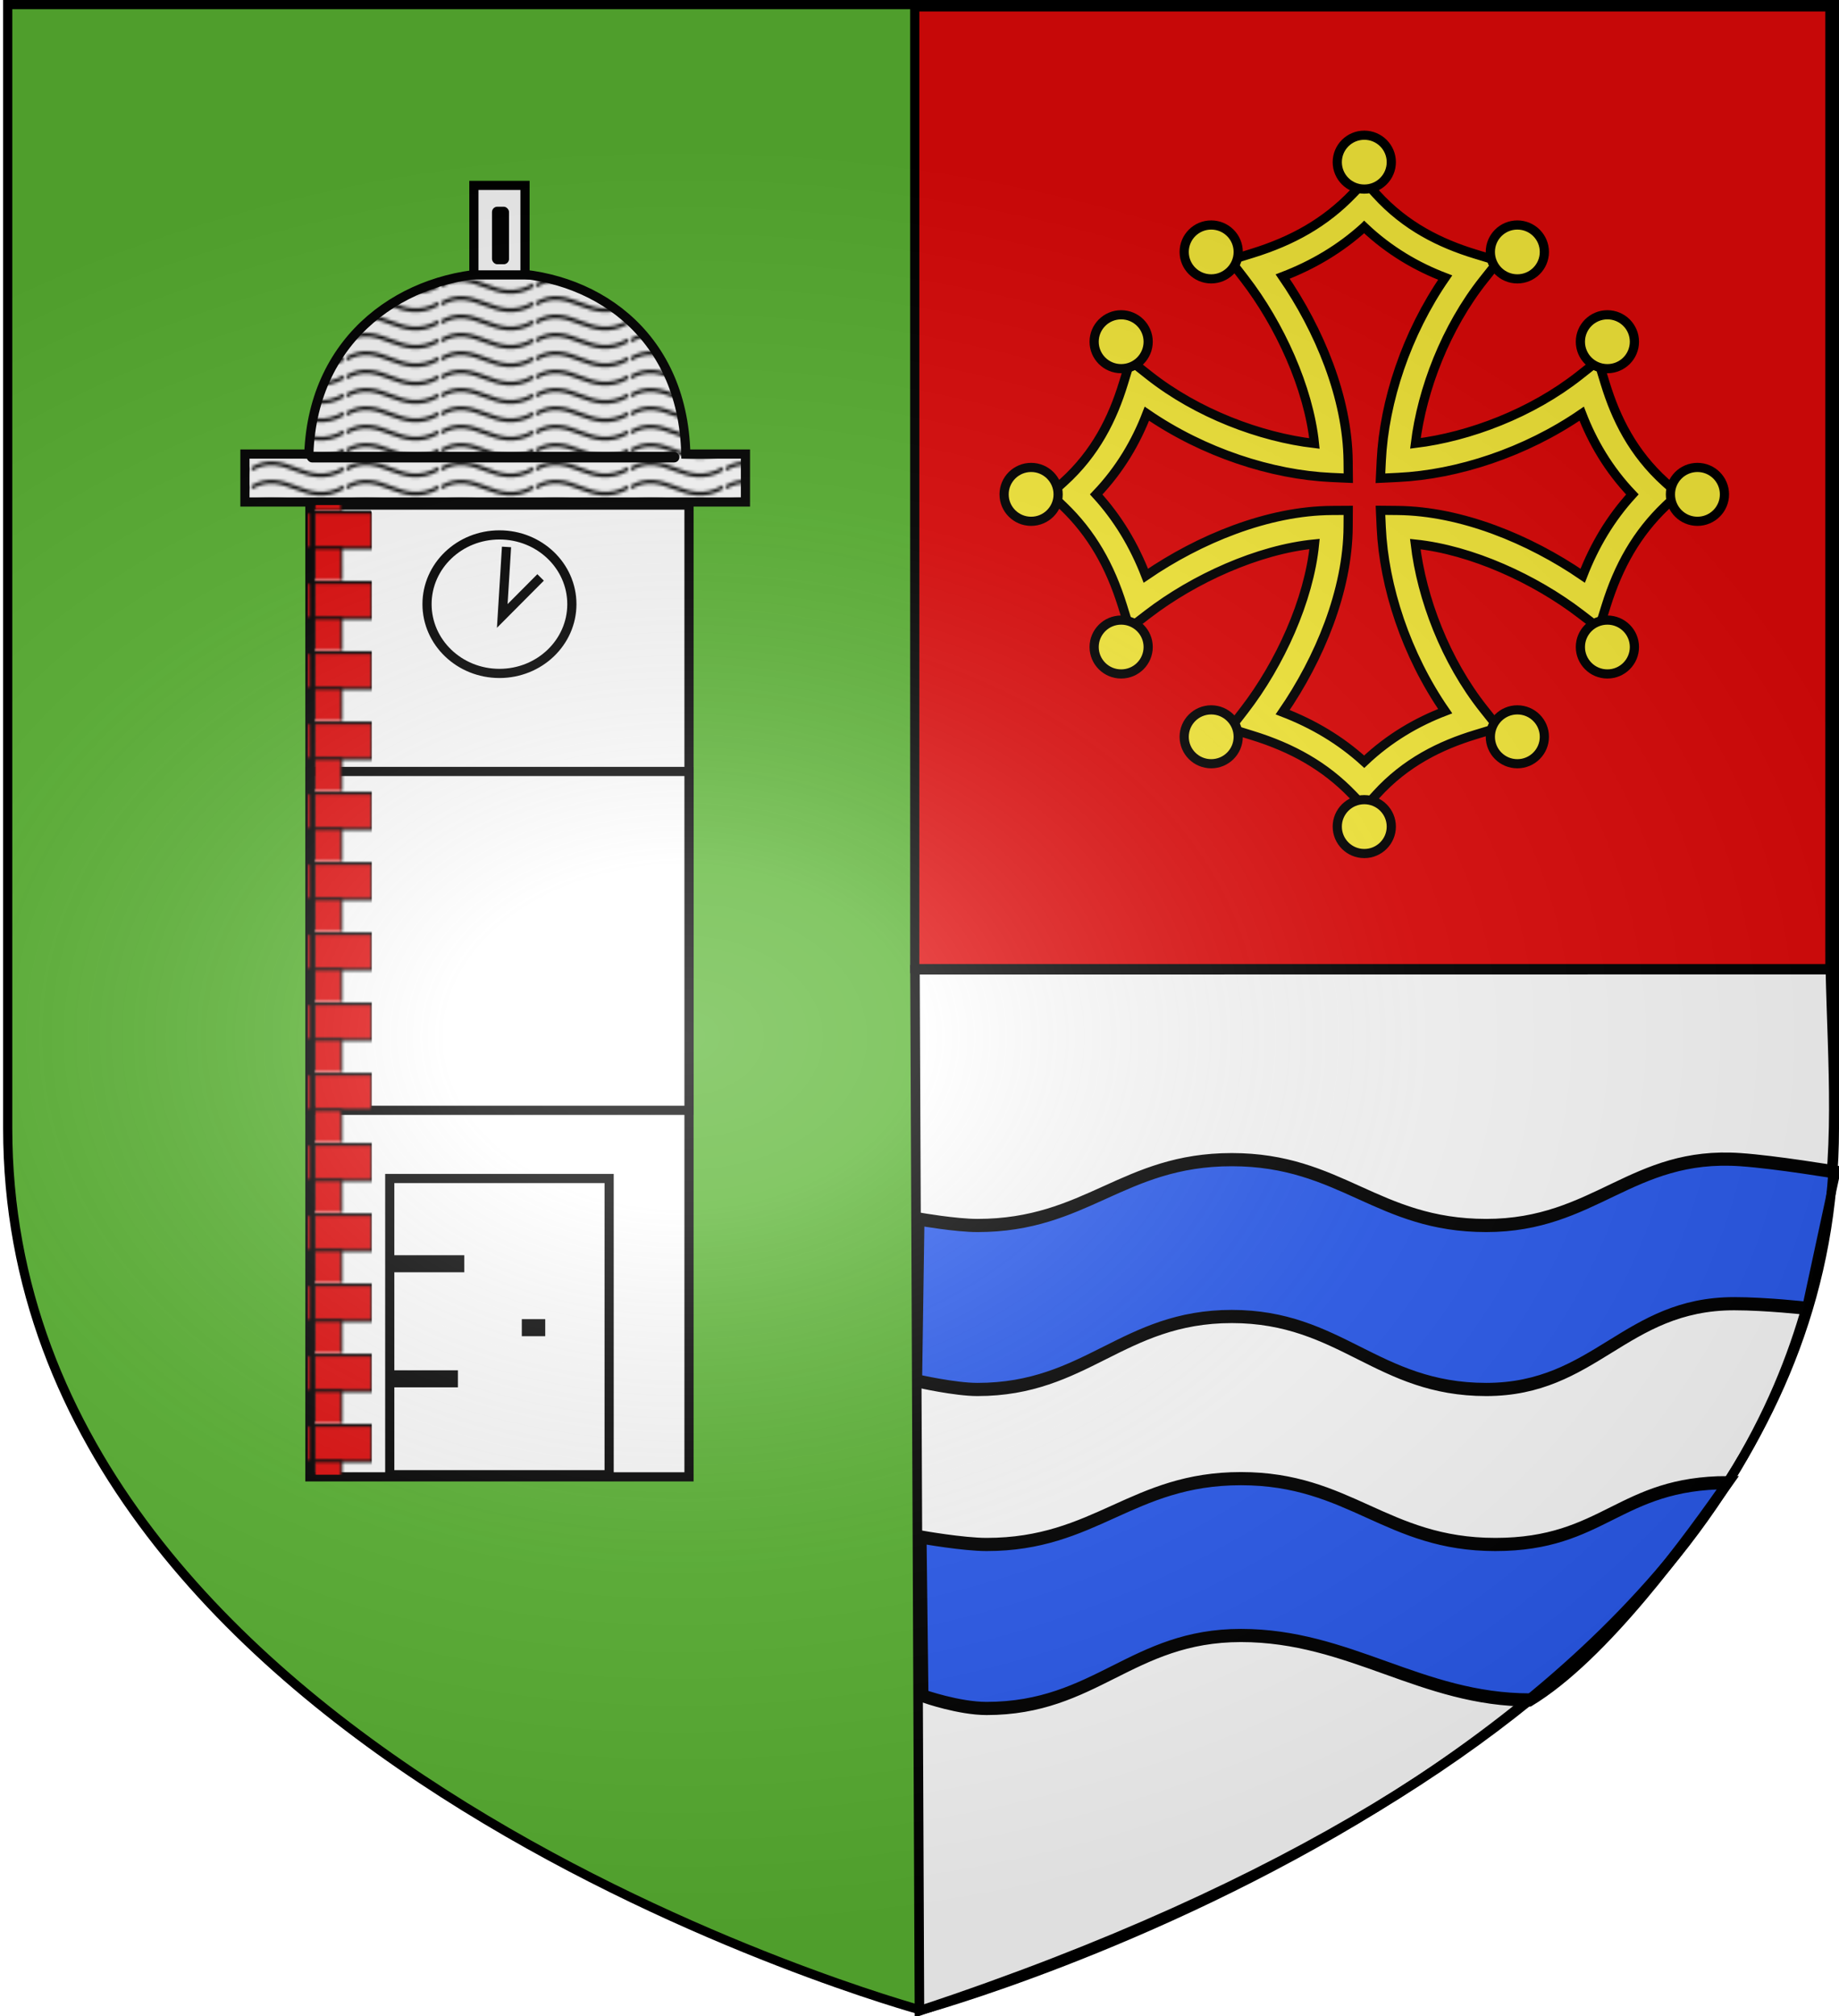 <svg height="658.974" width="601.465" version="1.0" xmlns:xlink="http://www.w3.org/1999/xlink" xmlns="http://www.w3.org/2000/svg"><defs><pattern xlink:href="#a" id="f" patternTransform="matrix(.714 0 0 .82 -331.273 -34.146)"/><pattern xlink:href="#b" id="e" patternTransform="translate(-1.393 .607)"/><pattern xlink:href="#c" id="b" patternTransform="translate(119.813 -20.201)"/><pattern patternUnits="userSpaceOnUse" width="30.066" height="5.181" id="c"><path style="fill:#000;stroke:none" d="M7.597.061C5.079-.187 2.656.302-.01 1.788v1.273c2.783-1.63 5.183-2.009 7.482-1.781 2.298.228 4.497 1.081 6.781 1.938 4.567 1.713 9.551 3.458 15.813-.157l-.004-1.273c-6.44 3.709-10.816 1.982-15.371.273-2.278-.854-4.576-1.75-7.094-2z"/></pattern><pattern patternUnits="userSpaceOnUse" width="27.244" height="27.588" patternTransform="translate(-105.223 -23.103)" id="a"><g style="stroke-width:2.613;stroke-miterlimit:4;stroke-dasharray:none"><path style="opacity:1;fill:#e20909;stroke:#000;stroke-width:2.613;stroke-miterlimit:4;stroke-dasharray:none" d="M-105.402-21.455h77.321V11.98h-77.321z" transform="matrix(.341 0 0 .43 36.369 9.78)"/><path style="opacity:1;fill:#e20909;stroke:#000;stroke-width:2.613;stroke-miterlimit:4;stroke-dasharray:none" d="M-105.099 41.451V11.588h36.223V41.45" transform="matrix(.341 0 0 .43 36.369 9.78)"/></g></pattern><radialGradient xlink:href="#d" id="h" gradientUnits="userSpaceOnUse" gradientTransform="matrix(1.354 0 0 .977 -77.582 118.629)" cx="221.445" cy="226.331" fx="221.445" fy="226.331" r="300"/><linearGradient id="d"><stop style="stop-color:white;stop-opacity:.314" offset="0"/><stop offset=".19" style="stop-color:white;stop-opacity:.251"/><stop style="stop-color:#6b6b6b;stop-opacity:.125" offset=".6"/><stop style="stop-color:black;stop-opacity:.125" offset="1"/></linearGradient></defs><g style="display:inline"><path d="M300.809 658.26s298.723-81.384 298.723-288.214V2.708H2.086v367.338c0 206.83 298.723 288.213 298.723 288.213z" style="display:inline;opacity:1;fill:#5ab532;fill-opacity:1;fill-rule:evenodd;stroke:none;stroke-width:3;stroke-linecap:butt;stroke-linejoin:miter;stroke-miterlimit:4;stroke-dasharray:none;stroke-opacity:1" transform="translate(.914 -.835)"/><path style="display:inline;fill:#e20909;fill-opacity:1;fill-rule:evenodd;stroke:#000;stroke-width:3;stroke-miterlimit:4;stroke-opacity:1" d="M298.266 3.083h299.31v314.363h-299.31Z" transform="translate(.914 -.835)"/><path d="m298.337 317.817 299.391-.04c.655 30.585 3.378 61.437-3.1 90.239-10.112 52.721-47.55 167.987-294.828 250.114z" style="display:inline;fill:#fff;fill-opacity:1;fill-rule:evenodd;stroke:#000;stroke-width:3.118;stroke-miterlimit:4;stroke-opacity:1" transform="translate(.914 -.835)"/></g><g style="display:inline;opacity:1"><g transform="matrix(1.178 0 0 1.174 328.403 44.194)" style="display:inline;fill:#fcef3c;stroke:#000;stroke-width:2.551;stroke-miterlimit:4;stroke-dasharray:none;stroke-opacity:1"><path style="color:#000;fill:#fcef3c;stroke:#000;stroke-width:2.551;stroke-miterlimit:4;stroke-dasharray:none;stroke-opacity:1" d="m100.123 12.867-3.342 3.483c-7.64 7.961-16.65 13.049-27.867 16.53L62.736 34.8l3.948 5.125C76.434 52.587 84.539 70.22 86.16 85.84c-15.045-1.77-32.51-8.35-45.931-18.985l-5.176-4.101-1.924 6.316c-2.991 9.814-7.724 19.446-16.686 27.565l-3.578 3.24 3.483 3.342c7.961 7.64 13.05 16.65 16.533 27.867l1.918 6.178 5.125-3.946c12.759-9.823 30.559-17.971 46.265-19.507-1.534 15.705-9.681 33.505-19.505 46.265l-3.946 5.125 6.176 1.918c11.217 3.482 20.228 8.572 27.867 16.533l3.342 3.483 3.24-3.576c8.121-8.962 17.754-13.695 27.565-16.686l6.314-1.926-4.1-5.174c-10.636-13.423-17.217-30.889-18.986-45.933 15.621 1.62 33.253 9.727 45.918 19.478l5.125 3.946 1.918-6.178c3.482-11.217 8.572-20.226 16.533-27.867l3.48-3.342-3.575-3.24c-8.961-8.12-13.693-17.75-16.684-27.565l-1.926-6.314-5.174 4.1c-13.314 10.55-30.61 17.111-45.574 18.943 1.832-14.963 8.397-32.258 18.946-45.57l4.1-5.174-6.315-1.926c-9.812-2.991-19.445-7.724-27.565-16.686zm-.144 12.701c6.993 6.661 14.727 11.108 22.482 14.075-10.825 15.701-16.941 34.54-17.738 50.918l-.24 4.955 4.955-.243c16.376-.796 35.216-6.91 50.92-17.736 2.966 7.756 7.413 15.49 14.074 22.483-6.042 6.627-10.53 14.178-13.79 22.632-14.814-10.167-33.693-17.994-51.392-18.17l-4.756-.046.215 4.75c.744 16.436 6.871 35.387 17.754 51.171-7.755 2.967-15.488 7.415-22.483 14.077-6.627-6.043-14.178-10.532-22.634-13.791 10.214-14.883 18.07-33.868 18.172-51.637l.027-4.553-4.553.027c-17.77.105-36.755 7.959-51.637 18.172-3.258-8.455-7.747-16.005-13.789-22.632 6.662-6.994 11.11-14.728 14.077-22.485 15.782 10.882 34.733 17.007 51.17 17.752l4.75.215-.047-4.754c-.176-17.699-8.004-36.577-18.17-51.39 8.455-3.26 16.005-7.748 22.633-13.79Z"/><circle cx="100" cy="7.5" r="7.5" style="fill:#fcef3c;stroke:#000;stroke-width:2.551;stroke-miterlimit:4;stroke-dasharray:none;stroke-opacity:1"/><circle cx="100" cy="192.5" r="7.5" style="fill:#fcef3c;stroke:#000;stroke-width:2.551;stroke-miterlimit:4;stroke-dasharray:none;stroke-opacity:1"/><circle cx="7.5" cy="100" r="7.5" style="fill:#fcef3c;stroke:#000;stroke-width:2.551;stroke-miterlimit:4;stroke-dasharray:none;stroke-opacity:1"/><circle cx="192.5" cy="100" r="7.5" style="fill:#fcef3c;stroke:#000;stroke-width:2.551;stroke-miterlimit:4;stroke-dasharray:none;stroke-opacity:1"/><circle cx="57.5" cy="32.5" r="7.5" style="fill:#fcef3c;stroke:#000;stroke-width:2.551;stroke-miterlimit:4;stroke-dasharray:none;stroke-opacity:1"/><circle cx="142.5" cy="32.5" r="7.5" style="fill:#fcef3c;stroke:#000;stroke-width:2.551;stroke-miterlimit:4;stroke-dasharray:none;stroke-opacity:1"/><circle cx="57.5" cy="167.5" r="7.5" style="fill:#fcef3c;stroke:#000;stroke-width:2.551;stroke-miterlimit:4;stroke-dasharray:none;stroke-opacity:1"/><circle cx="142.5" cy="167.5" r="7.5" style="fill:#fcef3c;stroke:#000;stroke-width:2.551;stroke-miterlimit:4;stroke-dasharray:none;stroke-opacity:1"/><circle cx="32.5" cy="57.5" r="7.5" style="fill:#fcef3c;stroke:#000;stroke-width:2.551;stroke-miterlimit:4;stroke-dasharray:none;stroke-opacity:1"/><circle cx="167.5" cy="57.5" r="7.5" style="fill:#fcef3c;stroke:#000;stroke-width:2.551;stroke-miterlimit:4;stroke-dasharray:none;stroke-opacity:1"/><circle cx="32.5" cy="142.5" r="7.5" style="fill:#fcef3c;stroke:#000;stroke-width:2.551;stroke-miterlimit:4;stroke-dasharray:none;stroke-opacity:1"/><circle cx="167.5" cy="142.5" r="7.5" style="fill:#fcef3c;stroke:#000;stroke-width:2.551;stroke-miterlimit:4;stroke-dasharray:none;stroke-opacity:1"/></g><g style="display:inline;fill:#2b5df2;stroke-width:1.244"><path style="display:inline;fill:#2b5df2;fill-opacity:1;fill-rule:evenodd;stroke:#000;stroke-width:3.73;stroke-linecap:butt;stroke-linejoin:miter;stroke-miterlimit:4;stroke-dasharray:none;stroke-opacity:1" d="M169.36 593.477s14.92 3.455 26.787 3.455c46.726 0 62.289-20.654 109.015-20.654s77.208 18.241 123.934 18.241c32.51-12.913 68.397-46.04 84.818-61.494-46.726 0-52.979 17.498-99.705 17.498s-62.321-18.632-109.047-18.632-62.29 18.632-109.015 18.632c-10.032 0-27.594-2.053-27.594-2.053zM166.642 504.268s15.907 2.39 25.589 2.39c46.726 0 62.289-20.655 109.015-20.655s62.32 20.654 109.047 20.654c46.726 0 59.55-24.274 106.276-24.274 13.753 0 31.033 1.283 31.033 1.283l12.57-38.527s-25.487-2.815-40.864-3.523c-46.613-2.146-62.29 18.632-109.015 18.632-46.726 0-62.321-18.632-109.047-18.632s-62.29 18.632-109.015 18.632c-9.252 0-24.577-1.767-24.577-1.767z" transform="matrix(.763 0 0 1.155 173.014 -131.012)"/></g><g transform="translate(393.79 132.213)" style="display:inline"><g style="fill:#fff"><path style="fill:#fff;stroke:#000;stroke-width:3;stroke-miterlimit:4;stroke-dasharray:none;stroke-opacity:1" d="M-292.437 32.879h123.993v317.645h-123.993z"/><path style="opacity:1;fill:#fff;fill-opacity:1;stroke:#000;stroke-width:3" d="M-292.785 16.205c2.807-77.713 121.401-80.152 123.296 0h19.505V31.88h-163.699V16.205z"/><path style="fill:#fff;stroke:#000;stroke-width:3;stroke-miterlimit:4;stroke-dasharray:none;stroke-opacity:1" d="M-266.315 253.001h71.749v96.826h-71.749zM-292.437 119.952h123.993V230.71h-123.993z"/><ellipse style="fill:#fff;stroke:#000;stroke-width:3;stroke-miterlimit:4;stroke-dasharray:none;stroke-opacity:1" cx="-230.44" cy="65.27" rx="23.684" ry="22.639"/><path style="fill:#fff;stroke:#000;stroke-width:3;stroke-linecap:butt;stroke-linejoin:miter;stroke-miterlimit:4;stroke-dasharray:none;stroke-opacity:1" d="m-228.126 46.562-1.393 22.562 12.538-12.593"/><path style="fill:#fff;stroke:#000;stroke-width:3;stroke-miterlimit:4;stroke-dasharray:none;stroke-opacity:1" d="M-238.799-71.61h16.718v29.257h-16.718z"/></g><path style="opacity:1;fill:url(#e);fill-opacity:1;stroke:none;stroke-width:3" d="M-292.785 17.116c2.807-77.714 121.401-80.152 123.296 0h19.505v15.673h-163.699V17.116z"/><rect style="opacity:1;fill:url(#f);fill-opacity:1;stroke:none;stroke-width:1;stroke-miterlimit:4;stroke-dasharray:none;stroke-opacity:1" id="g" width="20.898" height="316.948" x="-293.088" y="32.879" ry="2.855"/><use xlink:href="#g" width="100%" height="100%" transform="matrix(-1 0 0 1 -460.521 .303)"/><rect style="opacity:1;fill:#000;fill-opacity:1;stroke:none;stroke-width:1;stroke-miterlimit:4;stroke-dasharray:none;stroke-opacity:1" width="23.684" height="5.573" x="-265.618" y="278.078" ry="0"/><rect style="display:inline;fill:#000;fill-opacity:1;stroke:none;stroke-width:1;stroke-miterlimit:4;stroke-dasharray:none;stroke-opacity:1" width="23.684" height="5.573" x="-267.708" y="315.694" ry="0"/><path style="opacity:1;fill:#000;fill-opacity:1;stroke:none;stroke-width:1;stroke-miterlimit:4;stroke-dasharray:none;stroke-opacity:1" d="M-223.126 298.976h7.662v5.573h-7.662z"/><rect style="opacity:1;fill:#000;fill-opacity:1;stroke:none;stroke-width:1;stroke-miterlimit:4;stroke-dasharray:none;stroke-opacity:1" width="121.903" height="3.483" x="-293.482" y="15.464" ry="1.741"/><rect style="opacity:1;fill:#000;fill-opacity:1;stroke:none;stroke-width:1;stroke-miterlimit:4;stroke-dasharray:none;stroke-opacity:1" width="5.573" height="18.808" x="-232.878" y="-64.644" ry="1.741"/></g></g><g style="display:inline"><path d="M300.329 657.887s298.723-81.384 298.723-288.213V2.335H1.606v367.339c0 206.83 298.723 288.213 298.723 288.213z" style="opacity:1;fill:url(#h);fill-opacity:1;fill-rule:evenodd;stroke:#000;stroke-width:3;stroke-linecap:butt;stroke-linejoin:miter;stroke-miterlimit:4;stroke-dasharray:none;stroke-opacity:1" transform="translate(.914 -.835)"/></g></svg>